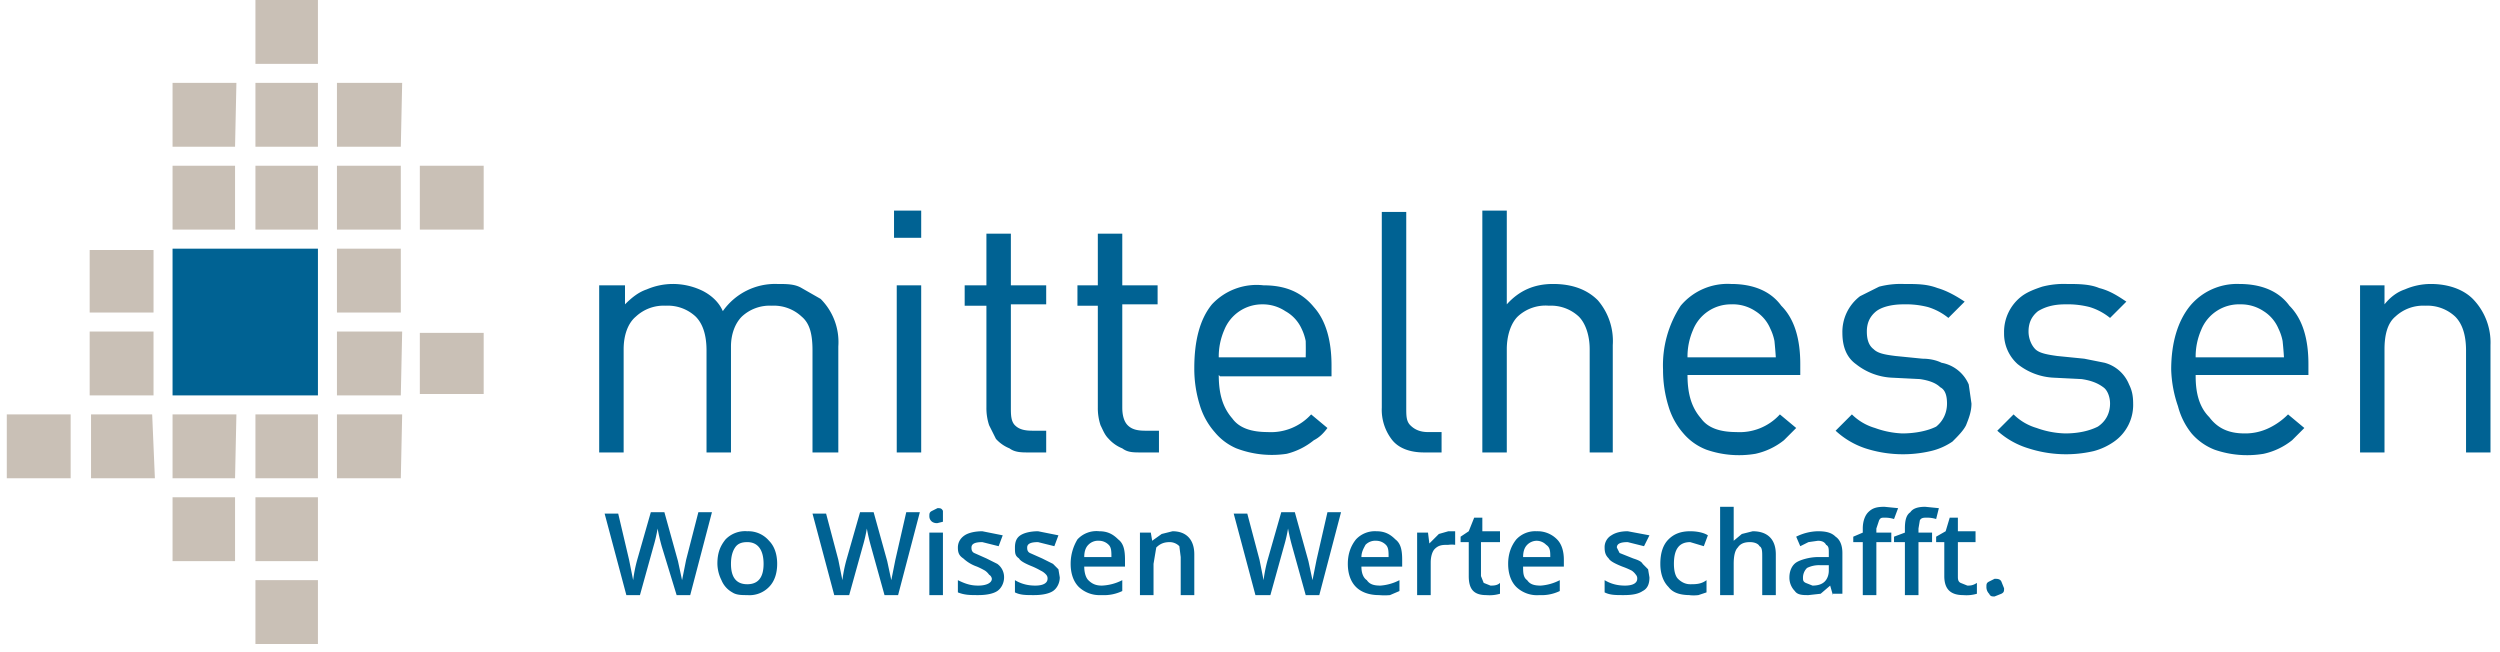 <svg xmlns="http://www.w3.org/2000/svg" fill="none" viewBox="0 0 184 48">
  <path fill="#006293" d="M59.8 33.3v-7.5c0-1.2-.2-2-.8-2.5a3 3 0 0 0-2.2-.8 3 3 0 0 0-2.2.8c-.5.5-.8 1.3-.8 2.2v7.8H52v-7.5c0-1.2-.3-2-.8-2.5a3 3 0 0 0-2.2-.8 3 3 0 0 0-2.2.8c-.6.5-.9 1.4-.9 2.4v7.6h-1.8V21H46v1.4c.5-.5 1-.9 1.6-1.1a4.9 4.9 0 0 1 1.9-.4 5 5 0 0 1 2.2.5c.6.3 1.2.8 1.5 1.5a4.7 4.7 0 0 1 4-2c.7 0 1.3 0 1.8.3l1.4.8a4.5 4.5 0 0 1 1.3 3.5v7.8h-1.8zm6-15.8v-2h2v2zm.2 15.8V21h1.8v12.3zm9.7 0c-.5 0-1 0-1.4-.3a2.7 2.7 0 0 1-1-.7l-.5-1a4 4 0 0 1-.2-1.3v-7.5H71V21h1.6v-3.8h1.8V21H77v1.4h-2.6V30c0 .5 0 1 .3 1.3.3.3.7.4 1.3.4h1v1.6zm8.3 0c-.6 0-1 0-1.4-.3a2.7 2.7 0 0 1-1-.7c-.3-.3-.4-.6-.6-1a4 4 0 0 1-.2-1.3v-7.5h-1.5V21h1.5v-3.8h1.8V21h2.6v1.4h-2.6V30c0 .5.1 1 .4 1.3.3.3.7.4 1.3.4h1v1.6zm5.7-5.7c0 1.4.3 2.4 1 3.2.5.7 1.4 1 2.6 1a4 4 0 0 0 3.2-1.3l1.2 1c-.3.4-.6.7-1 .9a5.1 5.1 0 0 1-2 1A7.3 7.3 0 0 1 91 33a4.2 4.2 0 0 1-1.6-1.2 5.3 5.3 0 0 1-1.1-2 9 9 0 0 1-.4-2.7c0-2 .4-3.6 1.3-4.7A4.5 4.5 0 0 1 93 21c1.6 0 2.8.5 3.7 1.6.9 1 1.3 2.5 1.3 4.3v.8h-8.2zm6.4-1.3a27.6 27.6 0 0 0 0-1.2 3.7 3.7 0 0 0-.3-.9 2.8 2.8 0 0 0-1.2-1.3 3 3 0 0 0-1.7-.5 3 3 0 0 0-2.8 1.9 4.9 4.9 0 0 0-.4 2H96zm8.7 7c-1 0-1.9-.3-2.4-1a3.6 3.6 0 0 1-.7-2.3V15.6h1.8V30c0 .6 0 1 .3 1.3.3.3.7.5 1.3.5h1v1.5h-1.3zm12.2 0v-7.6c0-1-.3-1.9-.8-2.4a3 3 0 0 0-2.2-.8 3 3 0 0 0-2.3.8c-.5.5-.8 1.4-.8 2.4v7.6h-1.8V15.5h1.8v6.9c.9-1 2-1.5 3.4-1.5s2.5.4 3.3 1.2a4.6 4.6 0 0 1 1.1 3.3v7.9zm7.2-5.7c0 1.4.3 2.4 1 3.2.5.7 1.4 1 2.6 1a4 4 0 0 0 3.2-1.3l1.2 1-.9.9a5.1 5.1 0 0 1-2.1 1 7.3 7.3 0 0 1-3.6-.3 4.2 4.2 0 0 1-1.7-1.2 5.3 5.3 0 0 1-1.1-2 9 9 0 0 1-.4-2.7 8 8 0 0 1 1.3-4.7 4.5 4.5 0 0 1 3.7-1.6c1.6 0 2.9.5 3.7 1.6 1 1 1.4 2.5 1.4 4.3v.8h-8.3zm6.5-1.3a34.2 34.2 0 0 0-.1-1.2 3.6 3.6 0 0 0-.3-.9 2.8 2.8 0 0 0-1.1-1.3 3 3 0 0 0-1.8-.5 3 3 0 0 0-2.8 1.9 4.9 4.9 0 0 0-.4 2zm14.4 3.4c0 .6-.2 1.1-.4 1.6-.2.4-.6.8-1 1.2a4.7 4.7 0 0 1-1.6.7 9 9 0 0 1-4.8-.2 6 6 0 0 1-2.2-1.3l1.2-1.2a4 4 0 0 0 1.7 1 6.6 6.6 0 0 0 2 .4c1 0 1.9-.2 2.5-.5.5-.4.8-1 .8-1.7 0-.5-.1-1-.5-1.2-.3-.3-.8-.5-1.5-.6l-2-.1a4.6 4.6 0 0 1-2.7-1c-.7-.5-1-1.3-1-2.3a3.3 3.3 0 0 1 1.3-2.7l1.4-.7a6.3 6.3 0 0 1 1.8-.2c1 0 1.7 0 2.5.3.7.2 1.4.6 2 1l-1.2 1.2a4.4 4.4 0 0 0-1.5-.8 6.5 6.5 0 0 0-1.8-.2c-.9 0-1.6.2-2 .5-.5.4-.7.9-.7 1.5 0 .5.1 1 .5 1.3.3.3.8.4 1.6.5l2 .2c.5 0 1 .1 1.4.3a2.7 2.7 0 0 1 2 1.6l.2 1.4zm11.9 0a3.3 3.3 0 0 1-1.4 2.8 4.7 4.7 0 0 1-1.5.7 9 9 0 0 1-4.8-.2 6 6 0 0 1-2.3-1.3l1.2-1.2a4 4 0 0 0 1.7 1 6.6 6.6 0 0 0 2.1.4c1 0 1.8-.2 2.4-.5.6-.4.9-1 .9-1.7 0-.5-.2-1-.5-1.2-.4-.3-.9-.5-1.6-.6l-2-.1a4.6 4.6 0 0 1-2.7-1 3 3 0 0 1-1-2.3 3.3 3.3 0 0 1 1.3-2.7c.4-.3.9-.5 1.5-.7a6.3 6.3 0 0 1 1.8-.2c.8 0 1.7 0 2.4.3.8.2 1.4.6 2 1l-1.2 1.2a4.4 4.4 0 0 0-1.5-.8 6.5 6.5 0 0 0-1.8-.2c-.9 0-1.5.2-2 .5-.5.4-.7.9-.7 1.5 0 .5.2 1 .5 1.3.3.3.9.4 1.6.5l2 .2 1.5.3a2.7 2.7 0 0 1 1.8 1.6c.2.4.3.8.3 1.4zm4.6-2c0 1.3.3 2.3 1 3 .6.8 1.4 1.2 2.6 1.2a4 4 0 0 0 1.8-.4 5 5 0 0 0 1.4-1l1.2 1-.9.9a5.1 5.1 0 0 1-2.1 1 7.3 7.3 0 0 1-3.6-.3 4.3 4.3 0 0 1-1.7-1.2 5.3 5.3 0 0 1-1-2 9 9 0 0 1-.5-2.7c0-2 .5-3.6 1.4-4.7a4.5 4.5 0 0 1 3.6-1.6c1.6 0 2.9.5 3.7 1.6 1 1 1.4 2.5 1.4 4.3v.8h-8.3zm6.5-1.4a27.5 27.5 0 0 0-.1-1.2 3.6 3.6 0 0 0-.3-.9 2.8 2.8 0 0 0-1.1-1.3 3 3 0 0 0-1.7-.5 3 3 0 0 0-2.9 1.9 4.9 4.9 0 0 0-.4 2h6.5zm13.4 7v-7.5c0-1.2-.3-2-.8-2.5a3 3 0 0 0-2.2-.8 3 3 0 0 0-2.2.8c-.6.5-.8 1.4-.8 2.4v7.6h-1.8V21h1.8v1.4c.4-.5.9-.9 1.5-1.1a4.8 4.8 0 0 1 1.9-.4c1.3 0 2.4.4 3.1 1.1a4.6 4.6 0 0 1 1.3 3.4v7.9h-1.8z"/>
  <path fill="#c9c0b6" d="M17.3 12.2h-4.6v4.7h4.6zm6.1 0h-4.6v4.7h4.6zm-6 18.3h-4.7v4.7h4.6zm6 0h-4.6v4.7h4.6zm-18.2 0H.5v4.7h4.7zm6 0H6.7v4.7h4.7zm6.1 6.1h-4.6v4.7h4.6zm6.1 0h-4.6v4.7h4.6zm0 6.1h-4.6v4.7h4.6zm-6-36.6h-4.7v4.7h4.6zm6 0h-4.6v4.7h4.6zm6.1 6.1h-4.7v4.7h4.7zm6.1 0h-4.7v4.7h4.7zm-6-6.1h-4.8v4.7h4.7zm0 18.3h-4.8v4.7h4.7zm0 6.1h-4.8v4.7h4.7zm6-6h-4.7V29h4.7zm-6-6.2h-4.8V23h4.7v-4.7zm-18.3 6.1H6.6v4.7h4.7zm0-6H6.6V23h4.7v-4.7zM23.4 0h-4.6v4.7h4.6z"/>
  <path fill="#006293" d="M23.4 18.3H12.7v10.8h10.7V18.3zm27.4 25.5h-1l-1.1-3.6a14.2 14.2 0 0 1-.3-1.3 11 11 0 0 1-.3 1.3l-1 3.6h-1l-.8-3-.8-3h1l.8 3.4.3 1.5a10.4 10.4 0 0 1 .3-1.5l1-3.5h1l1 3.6.3 1.4.3-1.5.9-3.5h1zm6.4-2.3c0 .7-.2 1.3-.6 1.7a2 2 0 0 1-1.6.6c-.4 0-.8 0-1.1-.2a1.8 1.8 0 0 1-.8-.9 2.8 2.8 0 0 1-.3-1.2c0-.8.2-1.3.6-1.8a2 2 0 0 1 1.6-.6 2 2 0 0 1 1.6.7c.4.4.6 1 .6 1.7zm-3.4 0c0 1 .4 1.5 1.2 1.5.8 0 1.2-.5 1.2-1.5s-.4-1.6-1.2-1.6c-.4 0-.7.1-.9.4-.2.3-.3.7-.3 1.2zm12.3 2.3h-1l-1-3.6a14.3 14.3 0 0 1-.3-1.3 11 11 0 0 1-.3 1.3l-1 3.6h-1.1l-.8-3-.8-3h1l.9 3.4.3 1.5a10.4 10.4 0 0 1 .3-1.5l1-3.5h1l1 3.6.3 1.4.3-1.5.8-3.5h1zm3.3 0h-1v-4.6h1v4.6zm-1-5.8c0-.2 0-.3.2-.4l.4-.2c.2 0 .3 0 .4.2v.8l-.4.1a.6.6 0 0 1-.4-.1.5.5 0 0 1-.2-.4zm5.5 4.5c0 .4-.2.8-.5 1-.3.2-.8.3-1.4.3-.6 0-1 0-1.5-.2v-.9c.6.3 1 .4 1.5.4.6 0 1-.2 1-.5a.4.4 0 0 0-.2-.3 1.2 1.2 0 0 0-.3-.3 5.6 5.6 0 0 0-.6-.3 2.8 2.8 0 0 1-1-.6c-.3-.2-.4-.4-.4-.8s.2-.7.5-.9c.3-.2.8-.3 1.3-.3l1.5.3-.3.8-1.2-.3c-.5 0-.8.1-.8.4 0 .1 0 .3.2.4l.9.4.8.4a1.2 1.2 0 0 1 .5 1zm4.1 0c0 .4-.2.8-.5 1-.3.2-.8.3-1.4.3s-1 0-1.4-.2v-.9c.5.3 1 .4 1.5.4.6 0 .9-.2.9-.5a.4.4 0 0 0-.1-.3 1.2 1.2 0 0 0-.4-.3 5.6 5.6 0 0 0-.6-.3c-.5-.2-.9-.4-1-.6-.3-.2-.3-.4-.3-.8s.1-.7.4-.9c.3-.2.8-.3 1.3-.3l1.5.3-.3.8-1.2-.3c-.5 0-.8.1-.8.4 0 .1 0 .3.2.4l.9.4.8.4.4.4.1.6zm3 1.3a2.2 2.2 0 0 1-1.6-.6c-.4-.4-.6-1-.6-1.7s.2-1.3.5-1.8a1.9 1.9 0 0 1 1.6-.6c.6 0 1 .2 1.4.6.4.3.5.8.5 1.5v.5h-3c0 .4.1.8.3 1 .3.3.6.4 1 .4a3.6 3.6 0 0 0 1.5-.4v.8a3.1 3.1 0 0 1-1.5.3zm-.1-4a1 1 0 0 0-.8.3c-.2.2-.3.5-.3.9h2c0-.4 0-.7-.2-.9a1 1 0 0 0-.7-.3zm7 4h-1V41l-.1-.8a1 1 0 0 0-.7-.3c-.4 0-.7.1-1 .4l-.2 1.2v2.3h-1v-4.6h.8l.1.6.7-.5.8-.2c1 0 1.6.6 1.6 1.7v3zm9.2 0h-1l-1-3.6a14.2 14.2 0 0 1-.3-1.3 11 11 0 0 1-.3 1.3l-1 3.6h-1.1l-.8-3-.8-3h1l.9 3.4.3 1.5a10.3 10.3 0 0 1 .3-1.5l1-3.5h1l1 3.6.3 1.4.3-1.5.8-3.5h1zm4.4 0c-.7 0-1.3-.2-1.7-.6-.4-.4-.6-1-.6-1.7s.2-1.3.6-1.8a1.9 1.9 0 0 1 1.5-.6c.6 0 1 .2 1.4.6.4.3.5.8.5 1.5v.5h-3c0 .4.1.8.4 1 .2.3.5.4 1 .4a3.6 3.6 0 0 0 1.4-.4v.8l-.7.3a4.4 4.4 0 0 1-.8 0zm-.2-4a1 1 0 0 0-.8.3c-.1.2-.3.5-.3.9h2c0-.4 0-.7-.2-.9a1 1 0 0 0-.7-.3zm5.4-.7h.4v1a1.8 1.8 0 0 0-.5 0c-.4 0-.7 0-1 .3-.2.2-.3.6-.3 1v2.4h-1v-4.6h.8l.1.8.7-.7.7-.2zm3 4c.2 0 .5 0 .7-.2v.8a2.7 2.7 0 0 1-1 .1c-.9 0-1.3-.4-1.3-1.4v-2.5h-.6v-.4l.6-.4.4-1h.6v1h1.3v.8H109v2.5l.2.5.5.2zm3.6.7a2.2 2.2 0 0 1-1.7-.6c-.4-.4-.6-1-.6-1.7s.2-1.3.6-1.8a1.9 1.9 0 0 1 1.5-.6 2 2 0 0 1 1.5.6c.3.3.5.8.5 1.5v.5h-3c0 .4 0 .8.3 1 .2.3.5.4 1 .4a3.6 3.6 0 0 0 1.4-.4v.8a3.1 3.1 0 0 1-1.5.3zm-.2-4a1 1 0 0 0-.7.3c-.2.2-.3.5-.3.9h2c0-.4 0-.7-.3-.9a1 1 0 0 0-.7-.3zm8.3 2.7c0 .4-.1.8-.5 1-.3.2-.7.3-1.4.3-.6 0-1 0-1.4-.2v-.9c.5.3 1 .4 1.5.4.6 0 .9-.2.9-.5a.4.4 0 0 0-.1-.3 1.2 1.2 0 0 0-.3-.3 5.5 5.5 0 0 0-.7-.3c-.5-.2-.9-.4-1-.6-.2-.2-.3-.4-.3-.8a1 1 0 0 1 .5-.9c.3-.2.7-.3 1.2-.3l1.6.3-.4.8-1.2-.3c-.5 0-.8.1-.8.4l.2.4 1 .4c.3.1.6.2.7.4l.4.4.1.6zm3 1.3c-.8 0-1.3-.2-1.6-.6-.4-.4-.6-1-.6-1.7 0-.8.2-1.4.6-1.8.4-.4.9-.6 1.6-.6.5 0 1 .1 1.3.3l-.3.8-1-.3c-.8 0-1.2.5-1.2 1.6 0 .5.1.9.3 1.1s.5.4.9.4.8 0 1.2-.3v.9l-.6.2a3 3 0 0 1-.7 0zm6.3 0h-1V41c0-.4 0-.7-.2-.8-.1-.2-.4-.3-.7-.3-.4 0-.7.1-.9.4-.2.2-.3.6-.3 1.2v2.3h-1v-6.5h1v2.5l.6-.5.8-.2c1.1 0 1.7.6 1.7 1.7zm4.2 0-.2-.7-.7.6-.9.1c-.4 0-.8 0-1-.3a1.4 1.4 0 0 1-.4-1c0-.5.2-.9.5-1.1s1-.4 1.6-.4h.8v-.3c0-.3 0-.5-.2-.6-.1-.2-.3-.3-.6-.3l-.7.1-.6.3-.3-.7a3.7 3.7 0 0 1 1.6-.4c.6 0 1 .1 1.3.4.3.2.5.6.5 1.2v3h-.7zm-1.5-.7c.4 0 .7-.1.9-.3.2-.2.3-.5.3-.8v-.4h-.6a2 2 0 0 0-1 .2 1 1 0 0 0-.3.7c0 .2 0 .3.2.4l.5.2zm5.8-3.2h-1.1v3.9h-1v-3.9h-.7v-.4l.7-.3v-.3c0-.6.2-1 .4-1.2.3-.3.6-.4 1.2-.4l1 .1-.3.8a2.2 2.2 0 0 0-.7-.1c-.2 0-.3 0-.4.2l-.2.6v.3h1.1zm3 0h-1v3.9h-1v-3.9h-.8v-.4l.8-.3v-.3c0-.6.1-1 .4-1.2.2-.3.6-.4 1.1-.4l1 .1-.2.8a2.2 2.2 0 0 0-.7-.1c-.2 0-.4 0-.5.2l-.1.6v.3h1zm2.6 3.2c.2 0 .4 0 .7-.2v.8a2.7 2.7 0 0 1-1 .1c-.9 0-1.4-.4-1.4-1.4v-2.5h-.6v-.4l.7-.4.3-1h.6v1h1.3v.8h-1.3v2.5c0 .2 0 .4.2.5l.5.2zm1.4.1c0-.2 0-.3.2-.4l.4-.2c.2 0 .4 0 .5.2l.2.5c0 .2 0 .3-.2.4l-.5.2c-.2 0-.3 0-.4-.2a.7.7 0 0 1-.2-.5z"/>
</svg>
